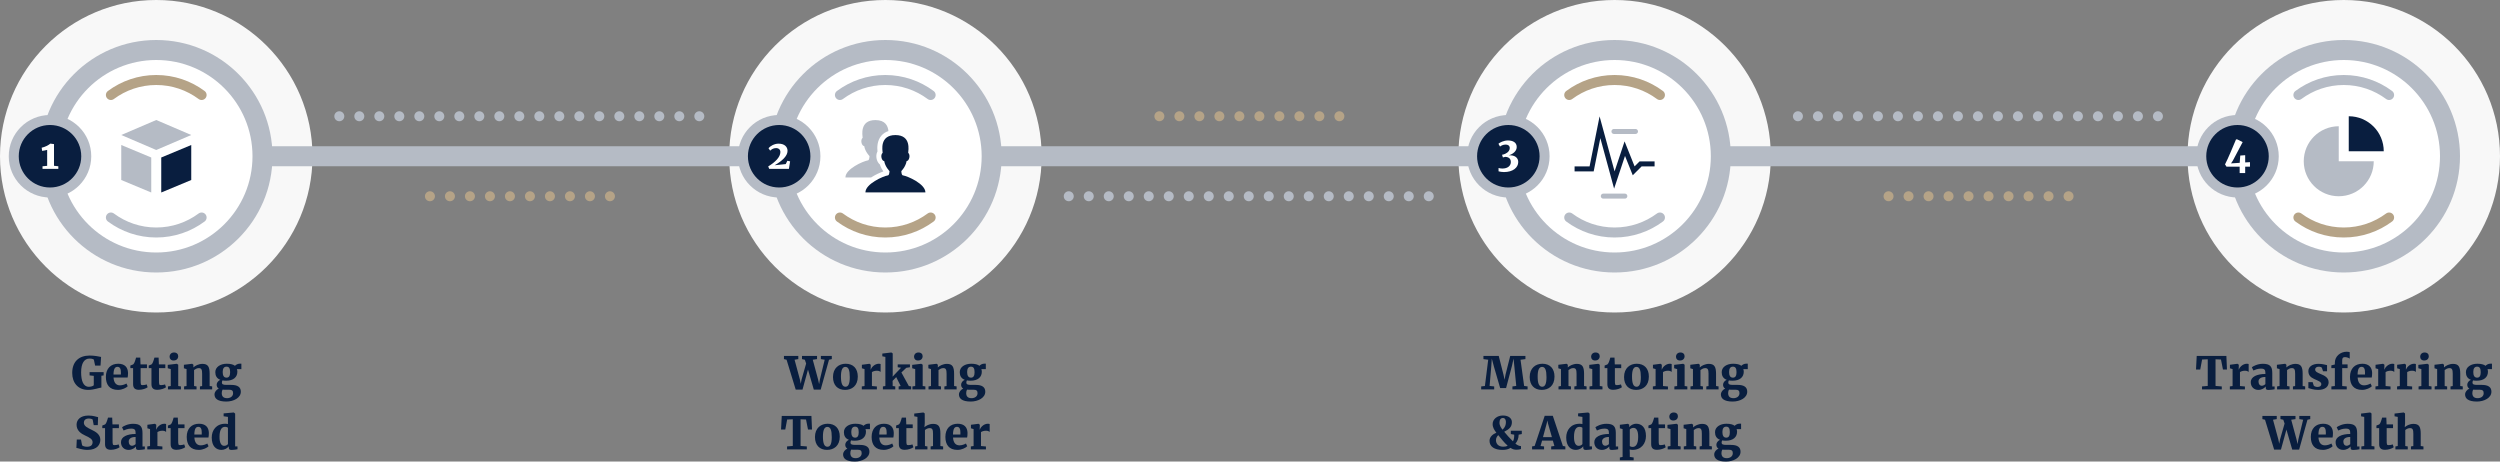 <?xml version="1.0" encoding="utf-8"?>
<!-- Generator: Adobe Illustrator 23.1.1, SVG Export Plug-In . SVG Version: 6.00 Build 0)  -->
<svg version="1.2" baseProfile="tiny" id="Layer_1" xmlns="http://www.w3.org/2000/svg" xmlns:xlink="http://www.w3.org/1999/xlink"
	 x="0px" y="0px" viewBox="0 0 1000 184.621" xml:space="preserve">
<rect x="0" y="0" width="1000" height="184.621" fill="#808080" stroke="none"/>
<circle fill="#F8F8F8" cx="62.5" cy="62.5" r="62.5"/>
<circle fill="#F8F8F8" cx="354.167" cy="62.5" r="62.5"/>
<circle fill="#F8F8F8" cx="645.833" cy="62.5" r="62.5"/>
<circle fill="#F8F8F8" cx="937.5" cy="62.5" r="62.5"/>
<line fill="none" stroke="#B5BBC5" stroke-width="8" stroke-miterlimit="10" x1="62.5" y1="62.5" x2="937.5" y2="62.5"/>
<g>
	<path fill="#091E3F" d="M28.886,149.187c0-4.52,2.683-6.968,7.004-6.968c1.908,0,3.907,0.414,4.537,0.558l-0.216,3.476h-2.161
		l-0.504-2.377c-0.162-0.18-0.666-0.45-1.729-0.45c-2.125,0-3.367,1.891-3.367,5.51c0,3.349,0.864,5.779,3.079,5.779
		c0.882,0,1.639-0.27,1.98-0.611v-3.764l-1.674-0.18v-1.314h5.618v1.314l-0.9,0.144v4.735c-0.954,0.036-2.863,0.919-5.293,0.919
		C31.119,155.958,28.886,153.022,28.886,149.187z"/>
	<path fill="#091E3F" d="M42.35,150.754c0-3.331,1.963-5.258,4.934-5.258c2.557,0,3.871,1.369,3.925,3.655
		c0,0.828-0.054,1.387-0.162,1.854h-5.636c0.126,2.035,0.99,3.133,2.593,3.133c0.954,0,2.035-0.396,2.575-0.738l0.504,1.099
		c-0.54,0.595-2.178,1.459-3.889,1.459C43.754,155.958,42.35,153.815,42.35,150.754z M48.346,149.817
		c0-0.252,0.018-0.504,0.018-0.756c0-1.404-0.324-2.322-1.35-2.322c-0.918,0-1.566,0.558-1.621,3.078H48.346z"/>
	<path fill="#091E3F" d="M53.24,153.671v-6.41h-1.099v-1.044c0.36-0.145,0.811-0.307,1.117-0.45c0.216-0.198,0.414-0.468,0.576-0.9
		c0.198-0.468,0.432-1.225,0.594-1.818h1.675l0.108,2.701h2.575v1.512h-2.539v4.771c0,1.873,0.072,2.017,0.828,2.017
		c0.63,0,1.225-0.144,1.603-0.288l0.378,1.135c-0.63,0.504-2.07,1.026-3.493,1.026C53.978,155.922,53.24,155.201,53.24,153.671z"/>
	<path fill="#091E3F" d="M60.583,153.671v-6.41h-1.099v-1.044c0.36-0.145,0.811-0.307,1.117-0.45c0.216-0.198,0.414-0.468,0.576-0.9
		c0.198-0.468,0.432-1.225,0.594-1.818h1.675l0.108,2.701h2.575v1.512H63.59v4.771c0,1.873,0.072,2.017,0.828,2.017
		c0.63,0,1.225-0.144,1.603-0.288l0.378,1.135c-0.63,0.504-2.07,1.026-3.493,1.026C61.322,155.922,60.583,155.201,60.583,153.671z"
		/>
	<path fill="#091E3F" d="M68.305,147.638l-1.207-0.342v-1.351l3.602-0.432h0.036l0.558,0.378v8.517l1.081,0.162v1.188h-5.186v-1.188
		l1.116-0.162V147.638z M67.837,142.723c0-0.973,0.667-1.729,1.765-1.729c1.116,0,1.675,0.666,1.675,1.477
		c0,0.99-0.648,1.729-1.855,1.729h-0.018C68.449,144.2,67.837,143.57,67.837,142.723z"/>
	<path fill="#091E3F" d="M74.623,147.638l-1.062-0.323v-1.405l3.277-0.396h0.054l0.468,0.378v0.666l-0.018,0.414
		c0.756-0.702,2.125-1.422,3.637-1.422c2.125,0,2.881,1.062,2.881,3.925v4.934l1.008,0.144v1.207h-4.897v-1.188l0.882-0.162v-4.915
		c0-1.657-0.27-2.251-1.35-2.251c-0.774,0-1.458,0.468-1.873,0.774v6.392l0.99,0.162v1.188h-4.987v-1.188l0.99-0.162V147.638z"/>
	<path fill="#091E3F" d="M85.801,157.776c0-0.973,0.756-1.927,1.71-2.341c-0.594-0.342-0.846-0.883-0.846-1.549
		c0-0.774,0.576-1.566,1.458-1.962c-1.458-0.541-1.999-1.675-1.999-3.062c0-2.106,2.089-3.367,4.574-3.367
		c1.548,0,2.61,0.288,3.295,0.829c0.288-0.36,1.08-0.864,1.908-0.864h0.648v2.196h-1.783c0.108,0.306,0.18,0.648,0.18,1.026
		c0,2.16-1.566,3.601-4.501,3.601c-0.54,0-1.044-0.036-1.458-0.126c-0.144,0.288-0.234,0.648-0.234,0.828
		c0,0.738,0.468,0.973,1.927,0.973h1.854c2.502,0,3.799,0.882,3.799,2.719c0,2.484-2.899,3.943-5.833,3.943
		C86.971,160.621,85.801,159.343,85.801,157.776z M93.237,157.272c0-0.991-0.432-1.387-1.71-1.387h-1.837
		c-0.234,0-0.468-0.019-0.648-0.036c-0.198,0.324-0.342,0.774-0.342,1.387c0,1.224,0.576,2.034,2.143,2.034
		C92.048,159.27,93.237,158.622,93.237,157.272z M92.048,148.863c0-1.53-0.432-2.196-1.44-2.196c-1.026,0-1.53,0.738-1.53,2.124
		c0,1.44,0.45,2.27,1.548,2.27C91.688,151.06,92.048,150.196,92.048,148.863z"/>
	<path fill="#091E3F" d="M30.551,179.165l0.162-3.366h1.675l0.45,2.305c0.234,0.288,0.955,0.594,1.999,0.594
		c1.513,0,2.197-0.721,2.197-1.818c0-1.225-1.17-1.854-3.025-2.701c-1.368-0.63-3.385-1.801-3.385-4.285
		c0-1.927,1.458-3.673,4.753-3.673c2.088,0,3.331,0.594,3.853,0.63l-0.108,3.205h-1.639l-0.414-2.215
		c-0.144-0.18-0.756-0.432-1.548-0.432c-1.404,0-1.98,0.773-1.98,1.674c0,1.387,1.512,2.053,3.205,2.881
		c1.44,0.702,3.385,1.747,3.385,3.943c0,1.765-1.116,4.052-5.132,4.052C32.784,179.958,31.145,179.201,30.551,179.165z"/>
	<path fill="#091E3F" d="M42.017,177.671v-6.41h-1.099v-1.044c0.36-0.145,0.811-0.307,1.117-0.45c0.216-0.198,0.414-0.468,0.576-0.9
		c0.198-0.468,0.432-1.225,0.594-1.818h1.675l0.108,2.701h2.575v1.512h-2.539v4.771c0,1.873,0.072,2.017,0.828,2.017
		c0.63,0,1.225-0.144,1.603-0.288l0.378,1.135c-0.63,0.504-2.07,1.026-3.493,1.026C42.755,179.922,42.017,179.201,42.017,177.671z"
		/>
	<path fill="#091E3F" d="M54.24,173.584v-0.36c0-1.225-0.288-1.782-1.783-1.782c-1.368,0-2.449,0.504-3.025,0.756l-0.612-1.296
		c0.45-0.379,2.233-1.387,4.394-1.387c2.881,0,3.781,1.062,3.781,3.709v5.348h0.936v1.134c-0.432,0.091-1.638,0.271-2.413,0.271
		c-0.918,0-1.134-0.216-1.134-0.99v-0.414c-0.468,0.576-1.477,1.387-2.953,1.387c-1.656,0-3.042-1.117-3.042-3.079
		C48.389,174.681,50.873,173.601,54.24,173.584z M54.24,177.653v-2.863c-1.999,0-2.755,0.847-2.755,1.801
		c0,1.08,0.522,1.71,1.351,1.71C53.268,178.301,53.862,178.012,54.24,177.653z"/>
	<path fill="#091E3F" d="M58.918,178.571l1.098-0.162v-6.771l-1.062-0.323v-1.405l2.989-0.396h0.054l0.504,0.378v0.433l-0.054,1.494
		h0.054c0.216-0.738,1.476-2.323,3.223-2.323c0.324,0,0.576,0.055,0.72,0.126v3.134c-0.288-0.217-0.702-0.469-1.476-0.469
		c-0.973,0-1.675,0.324-1.999,0.559v5.563l1.98,0.18v1.171h-6.032V178.571z"/>
	<path fill="#091E3F" d="M68.261,177.671v-6.41h-1.099v-1.044c0.36-0.145,0.811-0.307,1.117-0.45c0.216-0.198,0.414-0.468,0.576-0.9
		c0.198-0.468,0.432-1.225,0.594-1.818h1.674l0.108,2.701h2.575v1.512h-2.539v4.771c0,1.873,0.072,2.017,0.828,2.017
		c0.63,0,1.225-0.144,1.603-0.288l0.378,1.135c-0.63,0.504-2.07,1.026-3.493,1.026C68.999,179.922,68.261,179.201,68.261,177.671z"
		/>
	<path fill="#091E3F" d="M74.686,174.754c0-3.331,1.962-5.258,4.934-5.258c2.557,0,3.871,1.369,3.925,3.655
		c0,0.828-0.054,1.387-0.162,1.854h-5.636c0.126,2.035,0.99,3.133,2.593,3.133c0.954,0,2.035-0.396,2.575-0.738l0.504,1.099
		c-0.541,0.595-2.179,1.459-3.89,1.459C76.09,179.958,74.686,177.815,74.686,174.754z M80.682,173.817
		c0-0.252,0.018-0.504,0.018-0.756c0-1.404-0.324-2.322-1.35-2.322c-0.918,0-1.566,0.558-1.621,3.078H80.682z"/>
	<path fill="#091E3F" d="M84.694,174.988c0-2.899,1.818-5.492,5.401-5.492c0.378,0,0.756,0.055,1.081,0.126v-2.862l-1.729-0.252
		v-1.152l3.979-0.36h0.09l0.54,0.433v13.125h0.936v1.152c-0.558,0.108-1.53,0.271-2.305,0.271c-0.792,0-1.188-0.162-1.188-1.008
		v-0.45c-0.576,0.846-1.765,1.44-2.917,1.44C86.44,179.958,84.694,178.481,84.694,174.988z M91.176,177.635v-6.518
		c-0.162-0.198-0.648-0.378-1.17-0.378c-1.207,0-2.179,0.972-2.197,3.942c-0.036,2.593,0.774,3.655,1.854,3.655
		C90.401,178.337,90.906,177.976,91.176,177.635z"/>
</g>
<circle fill="#B5BBC5" cx="62.5" cy="62.5" r="46.5"/>
<circle fill="#FFFFFF" cx="62.5" cy="62.5" r="38.5"/>
<circle fill="#B5BBC5" cx="20" cy="62.5" r="16.5"/>
<circle fill="#091E3F" cx="20" cy="62.5" r="12.5"/>
<circle fill="#B5BBC5" cx="354.167" cy="62.5" r="46.5"/>
<circle fill="#FFFFFF" cx="354.167" cy="62.5" r="38.5"/>
<circle fill="#B5BBC5" cx="645.833" cy="62.5" r="46.5"/>
<circle fill="#FFFFFF" cx="645.833" cy="62.5" r="38.5"/>
<circle fill="#B5BBC5" cx="937.5" cy="62.5" r="46.5"/>
<circle fill="#FFFFFF" cx="937.5" cy="62.5" r="38.5"/>
<line fill="none" stroke="#B5BBC5" stroke-width="4" stroke-linecap="round" stroke-linejoin="round" stroke-miterlimit="10" stroke-dasharray="0,8" x1="135.725" y1="46.5" x2="280.721" y2="46.5"/>
<line fill="none" stroke="#B5A387" stroke-width="4" stroke-linecap="round" stroke-linejoin="round" stroke-miterlimit="10" stroke-dasharray="0,8" x1="171.974" y1="78.5" x2="244.472" y2="78.5"/>
<line fill="none" stroke="#B5A387" stroke-width="4" stroke-linecap="round" stroke-linejoin="round" stroke-miterlimit="10" stroke-dasharray="0,8" x1="463.751" y1="46.5" x2="536.249" y2="46.5"/>
<line fill="none" stroke="#B5BBC5" stroke-width="4" stroke-linecap="round" stroke-linejoin="round" stroke-miterlimit="10" stroke-dasharray="0,8" x1="427.502" y1="78.5" x2="572.498" y2="78.5"/>
<line fill="none" stroke="#B5BBC5" stroke-width="4" stroke-linecap="round" stroke-linejoin="round" stroke-miterlimit="10" stroke-dasharray="0,8" x1="719.169" y1="46.5" x2="864.165" y2="46.5"/>
<line fill="none" stroke="#B5A387" stroke-width="4" stroke-linecap="round" stroke-linejoin="round" stroke-miterlimit="10" stroke-dasharray="0,8" x1="755.418" y1="78.5" x2="827.916" y2="78.5"/>
<g>
	<path fill="#091E3F" d="M313.577,142.382h5.744v1.26l-1.494,0.252l2.143,7.94l0.342,1.675l0.306-1.675l1.837-6.409l-0.522-1.531
		l-1.134-0.252v-1.26h6.014v1.26l-1.71,0.252l2.143,7.94l0.396,1.819l0.306-1.819l1.927-7.94l-1.53-0.252v-1.26h4.375v1.26
		l-1.116,0.252l-3.331,11.956h-2.755l-2.322-8.013l-2.197,8.013h-2.719l-3.655-11.956l-1.044-0.252V142.382z"/>
	<path fill="#091E3F" d="M338.274,145.496c3.007,0,4.843,1.891,4.843,5.15c0,3.709-2.376,5.312-5.095,5.312
		c-2.971,0-4.826-1.891-4.826-5.15C333.197,147.207,335.574,145.496,338.274,145.496z M339.913,150.862
		c0-2.719-0.468-4.105-1.765-4.105c-1.134,0-1.765,1.152-1.765,3.835c0,2.737,0.522,4.105,1.819,4.105
		C339.337,154.697,339.913,153.527,339.913,150.862z"/>
	<path fill="#091E3F" d="M344.717,154.571l1.098-0.162v-6.771l-1.062-0.323v-1.405l2.989-0.396h0.054l0.504,0.378v0.433
		l-0.054,1.494h0.054c0.216-0.738,1.477-2.323,3.223-2.323c0.324,0,0.576,0.055,0.72,0.126v3.134
		c-0.288-0.217-0.702-0.469-1.476-0.469c-0.973,0-1.675,0.324-1.999,0.559v5.563l1.981,0.18v1.171h-6.032V154.571z"/>
	<path fill="#091E3F" d="M354.149,142.76l-1.224-0.234v-1.098l3.583-0.433h0.054l0.522,0.378v8.409l-0.054,0.882l3.385-3.565
		l-1.333-0.197v-1.135h4.897v1.135l-1.477,0.233l-1.944,1.854l2.971,5.42l0.936,0.162v1.188h-5.005v-1.188l0.811-0.162l-1.783-3.565
		l-1.458,1.513l0.036,0.918v1.135l1.044,0.162v1.188h-4.952v-1.188l0.99-0.162V142.76z"/>
	<path fill="#091E3F" d="M366.083,147.638l-1.206-0.342v-1.351l3.601-0.432h0.036l0.558,0.378v8.517l1.081,0.162v1.188h-5.186
		v-1.188l1.116-0.162V147.638z M365.615,142.723c0-0.973,0.667-1.729,1.765-1.729c1.116,0,1.674,0.666,1.674,1.477
		c0,0.99-0.648,1.729-1.854,1.729h-0.018C366.228,144.2,365.615,143.57,365.615,142.723z"/>
	<path fill="#091E3F" d="M372.401,147.638l-1.062-0.323v-1.405l3.277-0.396h0.054l0.468,0.378v0.666l-0.018,0.414
		c0.756-0.702,2.125-1.422,3.637-1.422c2.125,0,2.881,1.062,2.881,3.925v4.934l1.008,0.144v1.207h-4.897v-1.188l0.882-0.162v-4.915
		c0-1.657-0.271-2.251-1.351-2.251c-0.774,0-1.458,0.468-1.873,0.774v6.392l0.99,0.162v1.188h-4.987v-1.188l0.99-0.162V147.638z"/>
	<path fill="#091E3F" d="M383.579,157.776c0-0.973,0.756-1.927,1.711-2.341c-0.594-0.342-0.847-0.883-0.847-1.549
		c0-0.774,0.576-1.566,1.458-1.962c-1.458-0.541-1.999-1.675-1.999-3.062c0-2.106,2.089-3.367,4.573-3.367
		c1.549,0,2.611,0.288,3.295,0.829c0.288-0.36,1.08-0.864,1.908-0.864h0.648v2.196h-1.783c0.108,0.306,0.18,0.648,0.18,1.026
		c0,2.16-1.566,3.601-4.501,3.601c-0.54,0-1.044-0.036-1.458-0.126c-0.144,0.288-0.234,0.648-0.234,0.828
		c0,0.738,0.468,0.973,1.927,0.973h1.854c2.502,0,3.799,0.882,3.799,2.719c0,2.484-2.898,3.943-5.833,3.943
		C384.749,160.621,383.579,159.343,383.579,157.776z M391.015,157.272c0-0.991-0.432-1.387-1.71-1.387h-1.836
		c-0.234,0-0.468-0.019-0.648-0.036c-0.198,0.324-0.342,0.774-0.342,1.387c0,1.224,0.576,2.034,2.143,2.034
		C389.827,159.27,391.015,158.622,391.015,157.272z M389.827,148.863c0-1.53-0.432-2.196-1.44-2.196c-1.026,0-1.53,0.738-1.53,2.124
		c0,1.44,0.45,2.27,1.548,2.27C389.467,151.06,389.827,150.196,389.827,148.863z"/>
	<path fill="#091E3F" d="M317.115,167.714l-2.25,0.09l-0.756,4.016h-1.692l0.288-5.438h11.866l0.234,5.438h-1.603l-0.792-4.016
		l-2.179-0.09v10.659l2.502,0.198v1.188h-7.904v-1.188l2.287-0.198V167.714z"/>
	<path fill="#091E3F" d="M331.065,169.496c3.007,0,4.843,1.891,4.843,5.15c0,3.709-2.376,5.312-5.095,5.312
		c-2.971,0-4.826-1.891-4.826-5.15C325.988,171.207,328.365,169.496,331.065,169.496z M332.704,174.862
		c0-2.719-0.468-4.105-1.765-4.105c-1.134,0-1.765,1.152-1.765,3.835c0,2.737,0.522,4.105,1.819,4.105
		C332.128,178.697,332.704,177.527,332.704,174.862z"/>
	<path fill="#091E3F" d="M337.238,181.776c0-0.973,0.756-1.927,1.711-2.341c-0.594-0.342-0.847-0.883-0.847-1.549
		c0-0.774,0.576-1.566,1.458-1.962c-1.458-0.541-1.999-1.675-1.999-3.062c0-2.106,2.089-3.367,4.573-3.367
		c1.549,0,2.611,0.288,3.295,0.829c0.288-0.36,1.08-0.864,1.908-0.864h0.648v2.196h-1.783c0.108,0.306,0.18,0.648,0.18,1.026
		c0,2.16-1.566,3.601-4.501,3.601c-0.54,0-1.044-0.036-1.458-0.126c-0.144,0.288-0.234,0.648-0.234,0.828
		c0,0.738,0.468,0.973,1.927,0.973h1.854c2.502,0,3.799,0.882,3.799,2.719c0,2.484-2.898,3.943-5.833,3.943
		C338.408,184.621,337.238,183.343,337.238,181.776z M344.674,181.272c0-0.991-0.432-1.387-1.71-1.387h-1.836
		c-0.234,0-0.468-0.019-0.648-0.036c-0.198,0.324-0.342,0.774-0.342,1.387c0,1.224,0.576,2.034,2.143,2.034
		C343.486,183.27,344.674,182.622,344.674,181.272z M343.486,172.863c0-1.53-0.432-2.196-1.44-2.196c-1.026,0-1.53,0.738-1.53,2.124
		c0,1.44,0.45,2.27,1.548,2.27C343.126,175.06,343.486,174.196,343.486,172.863z"/>
	<path fill="#091E3F" d="M348.65,174.754c0-3.331,1.963-5.258,4.934-5.258c2.557,0,3.871,1.369,3.925,3.655
		c0,0.828-0.054,1.387-0.162,1.854h-5.636c0.126,2.035,0.99,3.133,2.593,3.133c0.954,0,2.035-0.396,2.575-0.738l0.504,1.099
		c-0.54,0.595-2.178,1.459-3.889,1.459C350.054,179.958,348.65,177.815,348.65,174.754z M354.646,173.817
		c0-0.252,0.018-0.504,0.018-0.756c0-1.404-0.324-2.322-1.35-2.322c-0.918,0-1.566,0.558-1.621,3.078H354.646z"/>
	<path fill="#091E3F" d="M359.54,177.671v-6.41h-1.099v-1.044c0.36-0.145,0.811-0.307,1.117-0.45c0.216-0.198,0.414-0.468,0.576-0.9
		c0.198-0.468,0.432-1.225,0.594-1.818h1.675l0.108,2.701h2.575v1.512h-2.539v4.771c0,1.873,0.072,2.017,0.828,2.017
		c0.63,0,1.225-0.144,1.603-0.288l0.378,1.135c-0.63,0.504-2.07,1.026-3.493,1.026C360.278,179.922,359.54,179.201,359.54,177.671z"
		/>
	<path fill="#091E3F" d="M366.974,166.76l-1.278-0.234v-1.098l3.619-0.433h0.054l0.522,0.378l0.018,3.907l-0.144,1.603
		c0.594-0.54,1.873-1.332,3.493-1.332c2.305,0,2.899,1.242,2.899,3.925v4.934l1.099,0.162v1.188h-5.005v-1.188l0.954-0.162v-4.915
		c0-1.603-0.234-2.251-1.369-2.251c-0.72,0-1.44,0.396-1.854,0.774v6.392l0.99,0.162v1.188h-4.933v-1.188l0.936-0.162V166.76z"/>
	<path fill="#091E3F" d="M378.151,174.754c0-3.331,1.963-5.258,4.934-5.258c2.557,0,3.871,1.369,3.925,3.655
		c0,0.828-0.054,1.387-0.162,1.854h-5.636c0.126,2.035,0.99,3.133,2.593,3.133c0.954,0,2.035-0.396,2.575-0.738l0.504,1.099
		c-0.54,0.595-2.178,1.459-3.889,1.459C379.555,179.958,378.151,177.815,378.151,174.754z M384.147,173.817
		c0-0.252,0.018-0.504,0.018-0.756c0-1.404-0.324-2.322-1.35-2.322c-0.918,0-1.566,0.558-1.621,3.078H384.147z"/>
	<path fill="#091E3F" d="M388.339,178.571l1.098-0.162v-6.771l-1.062-0.323v-1.405l2.989-0.396h0.054l0.504,0.378v0.433
		l-0.054,1.494h0.054c0.216-0.738,1.476-2.323,3.223-2.323c0.324,0,0.576,0.055,0.72,0.126v3.134
		c-0.288-0.217-0.702-0.469-1.476-0.469c-0.973,0-1.675,0.324-1.999,0.559v5.563l1.98,0.18v1.171h-6.032V178.571z"/>
</g>
<g>
	<path fill="#091E3F" d="M595.281,143.893l-1.908-0.252v-1.26h6.122l1.908,7.526l0.433,1.998l0.359-1.998l1.891-7.526h6.086v1.26
		l-1.962,0.252l1.44,10.479l1.386,0.198v1.188h-6.067v-1.188l1.53-0.198l-0.756-7.76l-0.324-3.169l-0.631,2.881l-2.358,8.912h-2.358
		l-2.521-8.66l-0.829-3.151l-0.216,3.188l-0.666,7.76l1.837,0.198v1.188h-5.204v-1.188l1.494-0.18L595.281,143.893z"/>
	<path fill="#091E3F" d="M616.954,145.496c3.007,0,4.844,1.891,4.844,5.15c0,3.709-2.377,5.312-5.096,5.312
		c-2.971,0-4.825-1.891-4.825-5.15C611.877,147.207,614.254,145.496,616.954,145.496z M618.593,150.862
		c0-2.719-0.468-4.105-1.765-4.105c-1.134,0-1.765,1.152-1.765,3.835c0,2.737,0.522,4.105,1.819,4.105
		C618.017,154.697,618.593,153.527,618.593,150.862z"/>
	<path fill="#091E3F" d="M624.388,147.638l-1.062-0.323v-1.405l3.276-0.396h0.055l0.468,0.378v0.666l-0.018,0.414
		c0.756-0.702,2.124-1.422,3.637-1.422c2.125,0,2.881,1.062,2.881,3.925v4.934l1.009,0.144v1.207h-4.897v-1.188l0.882-0.162v-4.915
		c0-1.657-0.271-2.251-1.351-2.251c-0.774,0-1.458,0.468-1.872,0.774v6.392l0.99,0.162v1.188h-4.987v-1.188l0.99-0.162V147.638z"/>
	<path fill="#091E3F" d="M636.915,147.638l-1.206-0.342v-1.351l3.601-0.432h0.036l0.559,0.378v8.517l1.08,0.162v1.188h-5.186v-1.188
		l1.116-0.162V147.638z M636.447,142.723c0-0.973,0.666-1.729,1.765-1.729c1.116,0,1.674,0.666,1.674,1.477
		c0,0.99-0.647,1.729-1.854,1.729h-0.018C637.06,144.2,636.447,143.57,636.447,142.723z"/>
	<path fill="#091E3F" d="M642.945,153.671v-6.41h-1.099v-1.044c0.36-0.145,0.811-0.307,1.116-0.45
		c0.216-0.198,0.414-0.468,0.576-0.9c0.198-0.468,0.433-1.225,0.594-1.818h1.675l0.108,2.701h2.574v1.512h-2.538v4.771
		c0,1.873,0.071,2.017,0.828,2.017c0.63,0,1.225-0.144,1.603-0.288l0.378,1.135c-0.63,0.504-2.07,1.026-3.493,1.026
		C643.684,155.922,642.945,155.201,642.945,153.671z"/>
	<path fill="#091E3F" d="M654.7,145.496c3.007,0,4.843,1.891,4.843,5.15c0,3.709-2.376,5.312-5.095,5.312
		c-2.972,0-4.826-1.891-4.826-5.15C649.622,147.207,651.999,145.496,654.7,145.496z M656.339,150.862
		c0-2.719-0.469-4.105-1.765-4.105c-1.135,0-1.765,1.152-1.765,3.835c0,2.737,0.522,4.105,1.818,4.105
		C655.763,154.697,656.339,153.527,656.339,150.862z"/>
	<path fill="#091E3F" d="M661.143,154.571l1.099-0.162v-6.771l-1.062-0.323v-1.405l2.989-0.396h0.054l0.504,0.378v0.433
		l-0.054,1.494h0.054c0.216-0.738,1.477-2.323,3.223-2.323c0.324,0,0.576,0.055,0.721,0.126v3.134
		c-0.288-0.217-0.702-0.469-1.477-0.469c-0.973,0-1.675,0.324-1.999,0.559v5.563l1.981,0.18v1.171h-6.032V154.571z"/>
	<path fill="#091E3F" d="M670.863,147.638l-1.207-0.342v-1.351l3.602-0.432h0.036l0.558,0.378v8.517l1.081,0.162v1.188h-5.186
		v-1.188l1.116-0.162V147.638z M670.395,142.723c0-0.973,0.667-1.729,1.765-1.729c1.116,0,1.675,0.666,1.675,1.477
		c0,0.99-0.648,1.729-1.854,1.729h-0.019C671.007,144.2,670.395,143.57,670.395,142.723z"/>
	<path fill="#091E3F" d="M677.181,147.638l-1.062-0.323v-1.405l3.277-0.396h0.054l0.469,0.378v0.666l-0.019,0.414
		c0.757-0.702,2.125-1.422,3.638-1.422c2.124,0,2.881,1.062,2.881,3.925v4.934l1.008,0.144v1.207h-4.897v-1.188l0.882-0.162v-4.915
		c0-1.657-0.27-2.251-1.35-2.251c-0.774,0-1.459,0.468-1.873,0.774v6.392l0.99,0.162v1.188h-4.987v-1.188l0.99-0.162V147.638z"/>
	<path fill="#091E3F" d="M688.358,157.776c0-0.973,0.756-1.927,1.711-2.341c-0.595-0.342-0.847-0.883-0.847-1.549
		c0-0.774,0.576-1.566,1.458-1.962c-1.458-0.541-1.998-1.675-1.998-3.062c0-2.106,2.089-3.367,4.573-3.367
		c1.549,0,2.61,0.288,3.295,0.829c0.288-0.36,1.08-0.864,1.908-0.864h0.648v2.196h-1.782c0.107,0.306,0.18,0.648,0.18,1.026
		c0,2.16-1.566,3.601-4.501,3.601c-0.54,0-1.045-0.036-1.459-0.126c-0.144,0.288-0.233,0.648-0.233,0.828
		c0,0.738,0.468,0.973,1.927,0.973h1.854c2.502,0,3.799,0.882,3.799,2.719c0,2.484-2.899,3.943-5.834,3.943
		C689.528,160.621,688.358,159.343,688.358,157.776z M695.795,157.272c0-0.991-0.433-1.387-1.711-1.387h-1.837
		c-0.233,0-0.468-0.019-0.647-0.036c-0.198,0.324-0.343,0.774-0.343,1.387c0,1.224,0.576,2.034,2.143,2.034
		C694.606,159.27,695.795,158.622,695.795,157.272z M694.606,148.863c0-1.53-0.433-2.196-1.44-2.196c-1.026,0-1.53,0.738-1.53,2.124
		c0,1.44,0.45,2.27,1.548,2.27C694.246,151.06,694.606,150.196,694.606,148.863z"/>
	<path fill="#091E3F" d="M608.722,173.62l-1.261,0.252c0,1.548-0.594,2.791-1.296,3.564c0.685,0.576,1.351,0.955,2.232,1.009v1.134
		c-0.288,0.217-1.422,0.307-1.765,0.307c-0.99,0-1.62-0.198-2.412-0.738c-0.793,0.558-1.891,0.811-3.26,0.811
		c-3.187,0-5.149-1.314-5.149-3.638c0-1.639,1.423-2.719,2.737-3.223c-0.757-0.99-1.494-2.035-1.494-3.476
		c0-1.926,1.782-3.421,4.104-3.421c2.503,0,3.602,1.333,3.602,2.629c0,1.927-1.045,2.845-3.079,3.871
		c0.847,1.045,2.341,2.737,3.223,3.547l0.288,0.288c0.433-0.846,0.522-1.782,0.486-2.664l-1.351-0.252v-1.314h4.394V173.62z
		 M603.068,178.264c-1.261-1.025-2.701-2.916-3.764-4.213c-0.486,0.468-0.918,1.171-0.918,1.999c0,1.566,1.08,2.629,2.935,2.629
		C602.042,178.679,602.636,178.552,603.068,178.264z M601.016,171.873c1.044-0.954,1.351-1.963,1.351-3.061
		c0-0.576-0.198-1.621-1.207-1.621c-0.81,0-1.368,0.631-1.368,1.891C599.791,170.27,600.529,171.26,601.016,171.873z"/>
	<path fill="#091E3F" d="M617.881,166.327h3.241l4.033,12.064l0.99,0.18v1.188h-5.672v-1.188l1.278-0.18l-0.611-2.161h-4.304
		l-0.612,2.179l1.404,0.162v1.188h-4.789l-0.019-1.188l1.045-0.198L617.881,166.327z M619.214,169.461l-0.271-1.261l-0.288,1.278
		l-1.458,5.365h3.564L619.214,169.461z"/>
	<path fill="#091E3F" d="M626.483,174.988c0-2.899,1.818-5.492,5.401-5.492c0.379,0,0.757,0.055,1.081,0.126v-2.862l-1.729-0.252
		v-1.152l3.979-0.36h0.091l0.54,0.433v13.125h0.936v1.152c-0.558,0.108-1.53,0.271-2.305,0.271c-0.792,0-1.188-0.162-1.188-1.008
		v-0.45c-0.576,0.846-1.765,1.44-2.917,1.44C628.23,179.958,626.483,178.481,626.483,174.988z M632.966,177.635v-6.518
		c-0.162-0.198-0.648-0.378-1.171-0.378c-1.206,0-2.179,0.972-2.196,3.942c-0.036,2.593,0.774,3.655,1.854,3.655
		C632.191,178.337,632.695,177.976,632.966,177.635z"/>
	<path fill="#091E3F" d="M643.567,173.584v-0.36c0-1.225-0.288-1.782-1.783-1.782c-1.368,0-2.448,0.504-3.024,0.756l-0.612-1.296
		c0.45-0.379,2.232-1.387,4.394-1.387c2.881,0,3.781,1.062,3.781,3.709v5.348h0.936v1.134c-0.432,0.091-1.638,0.271-2.412,0.271
		c-0.919,0-1.135-0.216-1.135-0.99v-0.414c-0.468,0.576-1.477,1.387-2.953,1.387c-1.656,0-3.043-1.117-3.043-3.079
		C637.715,174.681,640.2,173.601,643.567,173.584z M643.567,177.653v-2.863c-1.999,0-2.755,0.847-2.755,1.801
		c0,1.08,0.521,1.71,1.351,1.71C642.595,178.301,643.188,178.012,643.567,177.653z"/>
	<path fill="#091E3F" d="M652.999,179.958c-0.415,0-0.9-0.091-1.135-0.181l0.054,1.459v1.53l1.549,0.234v1.116h-5.527v-1.116
		l1.098-0.234v-11.128l-1.098-0.323v-1.405l3.223-0.396h0.036l0.486,0.378v0.973c0.485-0.648,1.53-1.369,2.79-1.369
		c2.143,0,3.907,1.405,3.907,4.934C658.382,177.346,656.563,179.958,652.999,179.958z M651.918,171.801v6.591
		c0.162,0.197,0.595,0.378,1.135,0.378c1.206,0,2.215-1.026,2.215-4.033c0.018-2.539-0.774-3.583-1.854-3.583
		C652.746,171.153,652.17,171.477,651.918,171.801z"/>
	<path fill="#091E3F" d="M660.468,177.671v-6.41h-1.099v-1.044c0.36-0.145,0.811-0.307,1.116-0.45
		c0.216-0.198,0.414-0.468,0.576-0.9c0.198-0.468,0.433-1.225,0.594-1.818h1.675l0.108,2.701h2.574v1.512h-2.538v4.771
		c0,1.873,0.071,2.017,0.828,2.017c0.63,0,1.225-0.144,1.603-0.288l0.378,1.135c-0.63,0.504-2.07,1.026-3.493,1.026
		C661.206,179.922,660.468,179.201,660.468,177.671z"/>
	<path fill="#091E3F" d="M668.189,171.638l-1.207-0.342v-1.351l3.602-0.432h0.036l0.558,0.378v8.517l1.081,0.162v1.188h-5.186
		v-1.188l1.116-0.162V171.638z M667.721,166.723c0-0.973,0.667-1.729,1.765-1.729c1.116,0,1.675,0.666,1.675,1.477
		c0,0.99-0.648,1.729-1.854,1.729h-0.019C668.333,168.2,667.721,167.57,667.721,166.723z"/>
	<path fill="#091E3F" d="M674.507,171.638l-1.062-0.323v-1.405l3.277-0.396h0.054l0.469,0.378v0.666l-0.019,0.414
		c0.757-0.702,2.125-1.422,3.638-1.422c2.124,0,2.881,1.062,2.881,3.925v4.934l1.008,0.144v1.207h-4.897v-1.188l0.882-0.162v-4.915
		c0-1.657-0.27-2.251-1.35-2.251c-0.774,0-1.459,0.468-1.873,0.774v6.392l0.99,0.162v1.188h-4.987v-1.188l0.99-0.162V171.638z"/>
	<path fill="#091E3F" d="M685.685,181.776c0-0.973,0.756-1.927,1.711-2.341c-0.595-0.342-0.847-0.883-0.847-1.549
		c0-0.774,0.576-1.566,1.458-1.962c-1.458-0.541-1.998-1.675-1.998-3.062c0-2.106,2.089-3.367,4.573-3.367
		c1.549,0,2.61,0.288,3.295,0.829c0.288-0.36,1.08-0.864,1.908-0.864h0.648v2.196h-1.782c0.107,0.306,0.18,0.648,0.18,1.026
		c0,2.16-1.566,3.601-4.501,3.601c-0.54,0-1.045-0.036-1.459-0.126c-0.144,0.288-0.233,0.648-0.233,0.828
		c0,0.738,0.468,0.973,1.927,0.973h1.854c2.502,0,3.799,0.882,3.799,2.719c0,2.484-2.899,3.943-5.834,3.943
		C686.854,184.621,685.685,183.343,685.685,181.776z M693.121,181.272c0-0.991-0.433-1.387-1.711-1.387h-1.837
		c-0.233,0-0.468-0.019-0.647-0.036c-0.198,0.324-0.343,0.774-0.343,1.387c0,1.224,0.576,2.034,2.143,2.034
		C691.933,183.27,693.121,182.622,693.121,181.272z M691.933,172.863c0-1.53-0.433-2.196-1.44-2.196c-1.026,0-1.53,0.738-1.53,2.124
		c0,1.44,0.45,2.27,1.548,2.27C691.572,175.06,691.933,174.196,691.933,172.863z"/>
</g>
<g>
	<path fill="#091E3F" d="M883.098,143.714l-2.251,0.09l-0.757,4.016h-1.691l0.287-5.438h11.866l0.233,5.438h-1.602l-0.793-4.016
		l-2.178-0.09v10.659l2.502,0.198v1.188h-7.904v-1.188l2.287-0.198V143.714z"/>
	<path fill="#091E3F" d="M891.934,154.571l1.099-0.162v-6.771l-1.062-0.323v-1.405l2.989-0.396h0.054l0.505,0.378v0.433
		l-0.055,1.494h0.055c0.215-0.738,1.476-2.323,3.223-2.323c0.324,0,0.576,0.055,0.72,0.126v3.134
		c-0.288-0.217-0.702-0.469-1.476-0.469c-0.973,0-1.676,0.324-1.999,0.559v5.563l1.98,0.18v1.171h-6.032V154.571z"/>
	<path fill="#091E3F" d="M906.156,149.584v-0.36c0-1.225-0.289-1.782-1.783-1.782c-1.368,0-2.449,0.504-3.025,0.756l-0.611-1.296
		c0.449-0.379,2.232-1.387,4.393-1.387c2.881,0,3.781,1.062,3.781,3.709v5.348h0.937v1.134c-0.433,0.091-1.638,0.271-2.413,0.271
		c-0.918,0-1.134-0.216-1.134-0.99v-0.414c-0.468,0.576-1.477,1.387-2.953,1.387c-1.656,0-3.043-1.117-3.043-3.079
		C900.304,150.681,902.789,149.601,906.156,149.584z M906.156,153.653v-2.863c-1.999,0-2.756,0.847-2.756,1.801
		c0,1.08,0.522,1.71,1.352,1.71C905.184,154.301,905.777,154.012,906.156,153.653z"/>
	<path fill="#091E3F" d="M911.824,147.638l-1.062-0.323v-1.405l3.277-0.396h0.054l0.468,0.378v0.666l-0.018,0.414
		c0.756-0.702,2.125-1.422,3.637-1.422c2.125,0,2.881,1.062,2.881,3.925v4.934l1.009,0.144v1.207h-4.897v-1.188l0.882-0.162v-4.915
		c0-1.657-0.271-2.251-1.351-2.251c-0.773,0-1.458,0.468-1.872,0.774v6.392l0.99,0.162v1.188h-4.987v-1.188l0.99-0.162V147.638z"/>
	<path fill="#091E3F" d="M925.504,154.264c0.162,0.253,0.883,0.522,1.514,0.522c1.025,0,1.512-0.504,1.512-1.134
		c0-0.937-1.278-1.333-2.845-2.053c-1.495-0.666-2.341-1.585-2.341-3.169c0-1.657,1.494-2.899,4.051-2.899
		c1.855,0,2.81,0.45,3.422,0.522v2.448h-1.604l-0.467-1.386c-0.109-0.198-0.595-0.433-1.207-0.433c-0.9,0-1.477,0.414-1.477,1.099
		c0,0.973,1.099,1.332,2.269,1.854c1.53,0.63,3.115,1.423,3.115,3.277c0,1.656-1.278,3.043-4.195,3.043
		c-1.909,0-3.241-0.576-3.907-0.721v-2.395h1.711L925.504,154.264z"/>
	<path fill="#091E3F" d="M933.946,147.26h-1.405v-1.116l1.405-0.36v-0.756c0-2.467,2.179-4.339,4.735-4.339
		c0.684,0,1.044,0.126,1.206,0.18v2.61c-0.233-0.252-1.099-0.63-1.908-0.63c-0.811,0-1.099,0.378-1.099,1.314v1.603h2.16v1.494
		h-2.16v7.148l1.818,0.162v1.188h-6.14v-1.188l1.387-0.162V147.26z"/>
	<path fill="#091E3F" d="M939.994,150.754c0-3.331,1.962-5.258,4.934-5.258c2.557,0,3.871,1.369,3.925,3.655
		c0,0.828-0.054,1.387-0.162,1.854h-5.636c0.126,2.035,0.99,3.133,2.593,3.133c0.954,0,2.034-0.396,2.575-0.738l0.504,1.099
		c-0.541,0.595-2.179,1.459-3.89,1.459C941.398,155.958,939.994,153.815,939.994,150.754z M945.989,149.817
		c0-0.252,0.019-0.504,0.019-0.756c0-1.404-0.324-2.322-1.351-2.322c-0.919,0-1.566,0.558-1.62,3.078H945.989z"/>
	<path fill="#091E3F" d="M950.182,154.571l1.098-0.162v-6.771l-1.062-0.323v-1.405l2.99-0.396h0.053l0.505,0.378v0.433l-0.054,1.494
		h0.054c0.216-0.738,1.477-2.323,3.223-2.323c0.324,0,0.576,0.055,0.72,0.126v3.134c-0.287-0.217-0.701-0.469-1.476-0.469
		c-0.973,0-1.675,0.324-1.999,0.559v5.563l1.98,0.18v1.171h-6.031V154.571z"/>
	<path fill="#091E3F" d="M958.822,154.571l1.098-0.162v-6.771l-1.062-0.323v-1.405l2.989-0.396h0.054l0.504,0.378v0.433
		l-0.054,1.494h0.054c0.217-0.738,1.477-2.323,3.223-2.323c0.324,0,0.576,0.055,0.721,0.126v3.134
		c-0.288-0.217-0.702-0.469-1.477-0.469c-0.973,0-1.674,0.324-1.998,0.559v5.563l1.98,0.18v1.171h-6.031V154.571z"/>
	<path fill="#091E3F" d="M968.542,147.638l-1.206-0.342v-1.351l3.601-0.432h0.036l0.559,0.378v8.517l1.08,0.162v1.188h-5.186v-1.188
		l1.116-0.162V147.638z M968.074,142.723c0-0.973,0.666-1.729,1.764-1.729c1.117,0,1.675,0.666,1.675,1.477
		c0,0.99-0.647,1.729-1.854,1.729h-0.018C968.686,144.2,968.074,143.57,968.074,142.723z"/>
	<path fill="#091E3F" d="M974.859,147.638l-1.062-0.323v-1.405l3.277-0.396h0.055l0.468,0.378v0.666l-0.019,0.414
		c0.757-0.702,2.125-1.422,3.638-1.422c2.124,0,2.881,1.062,2.881,3.925v4.934l1.009,0.144v1.207h-4.898v-1.188l0.883-0.162v-4.915
		c0-1.657-0.271-2.251-1.351-2.251c-0.774,0-1.458,0.468-1.872,0.774v6.392l0.99,0.162v1.188h-4.988v-1.188l0.99-0.162V147.638z"/>
	<path fill="#091E3F" d="M986.037,157.776c0-0.973,0.756-1.927,1.711-2.341c-0.594-0.342-0.847-0.883-0.847-1.549
		c0-0.774,0.576-1.566,1.458-1.962c-1.458-0.541-1.998-1.675-1.998-3.062c0-2.106,2.089-3.367,4.573-3.367
		c1.549,0,2.61,0.288,3.296,0.829c0.287-0.36,1.08-0.864,1.908-0.864h0.648v2.196h-1.783c0.108,0.306,0.18,0.648,0.18,1.026
		c0,2.16-1.566,3.601-4.501,3.601c-0.54,0-1.044-0.036-1.458-0.126c-0.145,0.288-0.234,0.648-0.234,0.828
		c0,0.738,0.469,0.973,1.927,0.973h1.854c2.502,0,3.799,0.882,3.799,2.719c0,2.484-2.898,3.943-5.834,3.943
		C987.207,160.621,986.037,159.343,986.037,157.776z M993.474,157.272c0-0.991-0.433-1.387-1.71-1.387h-1.837
		c-0.234,0-0.468-0.019-0.648-0.036c-0.198,0.324-0.343,0.774-0.343,1.387c0,1.224,0.576,2.034,2.144,2.034
		C992.285,159.27,993.474,158.622,993.474,157.272z M992.285,148.863c0-1.53-0.432-2.196-1.44-2.196c-1.026,0-1.53,0.738-1.53,2.124
		c0,1.44,0.45,2.27,1.549,2.27C991.926,151.06,992.285,150.196,992.285,148.863z"/>
	<path fill="#091E3F" d="M904.957,166.382h5.743v1.26l-1.494,0.252l2.143,7.94l0.342,1.675l0.306-1.675l1.838-6.409l-0.523-1.531
		l-1.134-0.252v-1.26h6.014v1.26l-1.71,0.252l2.143,7.94l0.396,1.819l0.306-1.819l1.927-7.94l-1.531-0.252v-1.26h4.375v1.26
		l-1.115,0.252l-3.332,11.956h-2.754l-2.323-8.013l-2.196,8.013h-2.719l-3.655-11.956l-1.044-0.252V166.382z"/>
	<path fill="#091E3F" d="M924.324,174.754c0-3.331,1.963-5.258,4.934-5.258c2.557,0,3.871,1.369,3.926,3.655
		c0,0.828-0.055,1.387-0.162,1.854h-5.636c0.126,2.035,0.99,3.133,2.593,3.133c0.954,0,2.035-0.396,2.574-0.738l0.505,1.099
		c-0.54,0.595-2.179,1.459-3.89,1.459C925.729,179.958,924.324,177.815,924.324,174.754z M930.32,173.817
		c0-0.252,0.018-0.504,0.018-0.756c0-1.404-0.323-2.322-1.35-2.322c-0.918,0-1.566,0.558-1.621,3.078H930.32z"/>
	<path fill="#091E3F" d="M940.094,173.584v-0.36c0-1.225-0.287-1.782-1.782-1.782c-1.368,0-2.448,0.504-3.024,0.756l-0.612-1.296
		c0.45-0.379,2.232-1.387,4.394-1.387c2.881,0,3.781,1.062,3.781,3.709v5.348h0.936v1.134c-0.432,0.091-1.639,0.271-2.412,0.271
		c-0.919,0-1.135-0.216-1.135-0.99v-0.414c-0.469,0.576-1.477,1.387-2.953,1.387c-1.656,0-3.043-1.117-3.043-3.079
		C934.242,174.681,936.727,173.601,940.094,173.584z M940.094,177.653v-2.863c-1.998,0-2.754,0.847-2.754,1.801
		c0,1.08,0.521,1.71,1.35,1.71C939.122,178.301,939.716,178.012,940.094,177.653z"/>
	<path fill="#091E3F" d="M945.69,166.76l-1.261-0.234v-1.098l3.602-0.433h0.055l0.521,0.378v13.036l1.17,0.162v1.188h-5.239v-1.188
		l1.152-0.162V166.76z"/>
	<path fill="#091E3F" d="M951.666,177.671v-6.41h-1.098v-1.044c0.359-0.145,0.811-0.307,1.116-0.45
		c0.216-0.198,0.414-0.468,0.576-0.9c0.198-0.468,0.433-1.225,0.594-1.818h1.675l0.107,2.701h2.575v1.512h-2.538v4.771
		c0,1.873,0.071,2.017,0.828,2.017c0.63,0,1.225-0.144,1.602-0.288l0.379,1.135c-0.631,0.504-2.07,1.026-3.493,1.026
		C952.404,179.922,951.666,179.201,951.666,177.671z"/>
	<path fill="#091E3F" d="M959.1,166.76l-1.277-0.234v-1.098l3.619-0.433h0.054l0.522,0.378l0.018,3.907l-0.145,1.603
		c0.595-0.54,1.873-1.332,3.493-1.332c2.305,0,2.899,1.242,2.899,3.925v4.934l1.098,0.162v1.188h-5.005v-1.188l0.954-0.162v-4.915
		c0-1.603-0.234-2.251-1.369-2.251c-0.72,0-1.439,0.396-1.854,0.774v6.392l0.99,0.162v1.188h-4.934v-1.188l0.936-0.162V166.76z"/>
</g>
<g>
	<path fill="#FFFFFF" d="M18.864,59.963c-0.368,0.112-1.537,0.336-2.017,0.384l-0.176-1.265c1.232-0.24,2.721-0.992,3.474-1.632
		h0.016l1.441,0.191v8.676l1.729,0.192v1.04h-6.322v-1.04l1.856-0.177V59.963z"/>
</g>
<circle fill="#B5BBC5" cx="311.667" cy="62.5" r="16.5"/>
<circle fill="#091E3F" cx="311.667" cy="62.5" r="12.5"/>
<circle fill="#B5BBC5" cx="603.333" cy="62.5" r="16.5"/>
<circle fill="#091E3F" cx="603.333" cy="62.5" r="12.5"/>
<circle fill="#B5BBC5" cx="895" cy="62.5" r="16.5"/>
<circle fill="#091E3F" cx="895" cy="62.5" r="12.5"/>
<g>
	<path fill="#FFFFFF" d="M312.155,60.819c0-0.944-0.656-1.585-1.745-1.585c-1.2,0-1.889,0.641-2.353,1.024l-0.656-0.977
		c0.561-0.736,2.225-1.824,4.002-1.824c2.513,0,3.617,1.376,3.617,2.897c0,2.145-2.417,4.193-5.17,5.746l4.45-0.464l0.64-1.329
		l1.104,0.24l-0.48,2.993h-7.891l-0.384-0.977C309.994,64.932,312.155,62.868,312.155,60.819z"/>
</g>
<g>
	<path fill="#FFFFFF" d="M599.42,68.534V67.19c0.449,0.144,0.929,0.224,1.553,0.224c2.129,0,3.361-1.137,3.361-2.577
		c0-1.328-0.768-2.017-2.24-2.097l-0.929,0.24l-0.353-1.072c0.449-0.064,0.896-0.225,1.297-0.4c1.217-0.561,1.793-1.408,1.793-2.272
		c0-1.024-0.785-1.409-1.617-1.409c-1.04,0-1.824,0.433-2.272,0.801l-0.641-1.121c0.528-0.512,2.146-1.328,3.778-1.328
		c1.984,0,3.537,0.784,3.537,2.625c0,1.681-1.537,2.785-3.121,3.346c2.112-0.192,3.729,0.816,3.729,2.641
		c0,2.257-2.129,4.034-5.714,4.034C600.845,68.823,599.885,68.678,599.42,68.534z"/>
</g>
<g>
	<path fill="#FFFFFF" d="M895.864,66.669h-5.267l-0.592-0.912c1.152-2.161,3.489-7.779,4.401-9.988h0.528l2.129,1.072l-3.938,7.443
		l-0.72,1.072l3.473-0.224l0.225-2.914l1.969-0.144v2.897l1.921-0.112v1.809h-1.921v2.562h-2.209V66.669z"/>
</g>
<path fill="none" stroke="#B5A387" stroke-width="4" stroke-linecap="round" stroke-linejoin="round" stroke-miterlimit="10" d="
	M80.643,38c-5.074-3.767-11.352-6-18.143-6s-13.069,2.233-18.143,6"/>
<path fill="none" stroke="#B5BBC5" stroke-width="4" stroke-linecap="round" stroke-linejoin="round" stroke-miterlimit="10" d="
	M44.357,87c5.074,3.767,11.352,6,18.143,6s13.069-2.233,18.143-6"/>
<path fill="none" stroke="#B5BBC5" stroke-width="4" stroke-linecap="round" stroke-linejoin="round" stroke-miterlimit="10" d="
	M372.254,38c-5.074-3.767-11.352-6-18.143-6s-13.069,2.233-18.143,6"/>
<path fill="none" stroke="#B5A387" stroke-width="4" stroke-linecap="round" stroke-linejoin="round" stroke-miterlimit="10" d="
	M335.969,87c5.074,3.767,11.352,6,18.143,6s13.069-2.233,18.143-6"/>
<path fill="none" stroke="#B5BBC5" stroke-width="4" stroke-linecap="round" stroke-linejoin="round" stroke-miterlimit="10" d="
	M955.643,38c-5.074-3.767-11.352-6-18.143-6s-13.069,2.233-18.143,6"/>
<path fill="none" stroke="#B5A387" stroke-width="4" stroke-linecap="round" stroke-linejoin="round" stroke-miterlimit="10" d="
	M919.357,87c5.074,3.767,11.352,6,18.143,6s13.069-2.233,18.143-6"/>
<path fill="none" stroke="#B5A387" stroke-width="4" stroke-linecap="round" stroke-linejoin="round" stroke-miterlimit="10" d="
	M663.976,38c-5.074-3.767-11.352-6-18.143-6s-13.069,2.233-18.143,6"/>
<path fill="none" stroke="#B5BBC5" stroke-width="4" stroke-linecap="round" stroke-linejoin="round" stroke-miterlimit="10" d="
	M627.691,87c5.074,3.767,11.352,6,18.143,6s13.069-2.233,18.143-6"/>
<g>
	<path fill="#091E3F" d="M361.135,70.14c-0.592-0.093-0.605-1.708-0.605-1.708s1.739-1.708,2.119-4.005
		c1.02,0,1.649-2.442,0.63-3.301c0.043-0.904,1.311-7.1-5.112-7.1c-6.424,0-5.155,6.195-5.112,7.1
		c-1.02,0.858-0.39,3.301,0.63,3.301c0.38,2.297,2.12,4.005,2.12,4.005s-0.013,1.615-0.605,1.708
		c-1.908,0.301-9.032,3.416-9.032,6.832h12h12C370.167,73.556,363.043,70.441,361.135,70.14z"/>
	<path fill="#B5BBC5" d="M348.919,70.685c1.378-0.848,3.051-1.635,4.423-2.107c-0.492-0.7-1.04-1.653-1.385-2.782
		c-0.481-0.393-0.873-0.954-1.125-1.644c-0.252-0.69-0.348-1.464-0.268-2.178c0.056-0.512,0.201-0.99,0.427-1.409
		c-0.136-1.456-0.232-4.313,1.639-6.397c0.726-0.809,1.642-1.39,2.741-1.74c-0.197-2.024-1.226-4.399-5.203-4.399
		c-6.424,0-5.155,6.195-5.112,7.1c-1.02,0.858-0.39,3.301,0.63,3.301c0.38,2.297,2.12,4.005,2.12,4.005s-0.013,1.615-0.605,1.708
		c-1.908,0.301-9.032,3.416-9.032,6.832h10.3C348.614,70.877,348.763,70.78,348.919,70.685z"/>
</g>
<polygon fill="#B5BBC5" points="62.5,48 48.5,54 62.5,60 76.5,54 "/>
<polygon fill="#B5BBC5" points="48.5,72 60.5,77 60.5,63 48.5,58 "/>
<polygon fill="#091E3F" points="64.5,77 76.5,72 76.5,58 64.5,63 "/>
<g>
	<polygon fill="#091E3F" points="655.833,64.55 653.833,66.55 649.833,56.55 645.833,68.55 639.833,46.55 635.833,66.55 
		629.833,66.55 629.833,68.55 637.473,68.55 640.133,55.25 643.904,69.076 645.642,75.449 650.004,62.363 651.976,67.293 
		653.103,70.109 656.661,66.55 661.833,66.55 661.833,64.55 	"/>
	
		<line fill="none" stroke="#B5BBC5" stroke-width="2" stroke-linecap="round" stroke-linejoin="round" stroke-miterlimit="10" x1="641.322" y1="78.449" x2="649.937" y2="78.449"/>
	
		<line fill="none" stroke="#B5BBC5" stroke-width="2" stroke-linecap="round" stroke-linejoin="round" stroke-miterlimit="10" x1="645.577" y1="52.588" x2="654.192" y2="52.588"/>
</g>
<g>
	<path fill="#B5BBC5" d="M935.5,50.5c-7.732,0-14,6.268-14,14s6.268,14,14,14s14-6.268,14-14h-14V50.5z"/>
	<path fill="#091E3F" d="M939.5,46.5v14h14C953.5,52.768,947.232,46.5,939.5,46.5z"/>
</g>
</svg>
